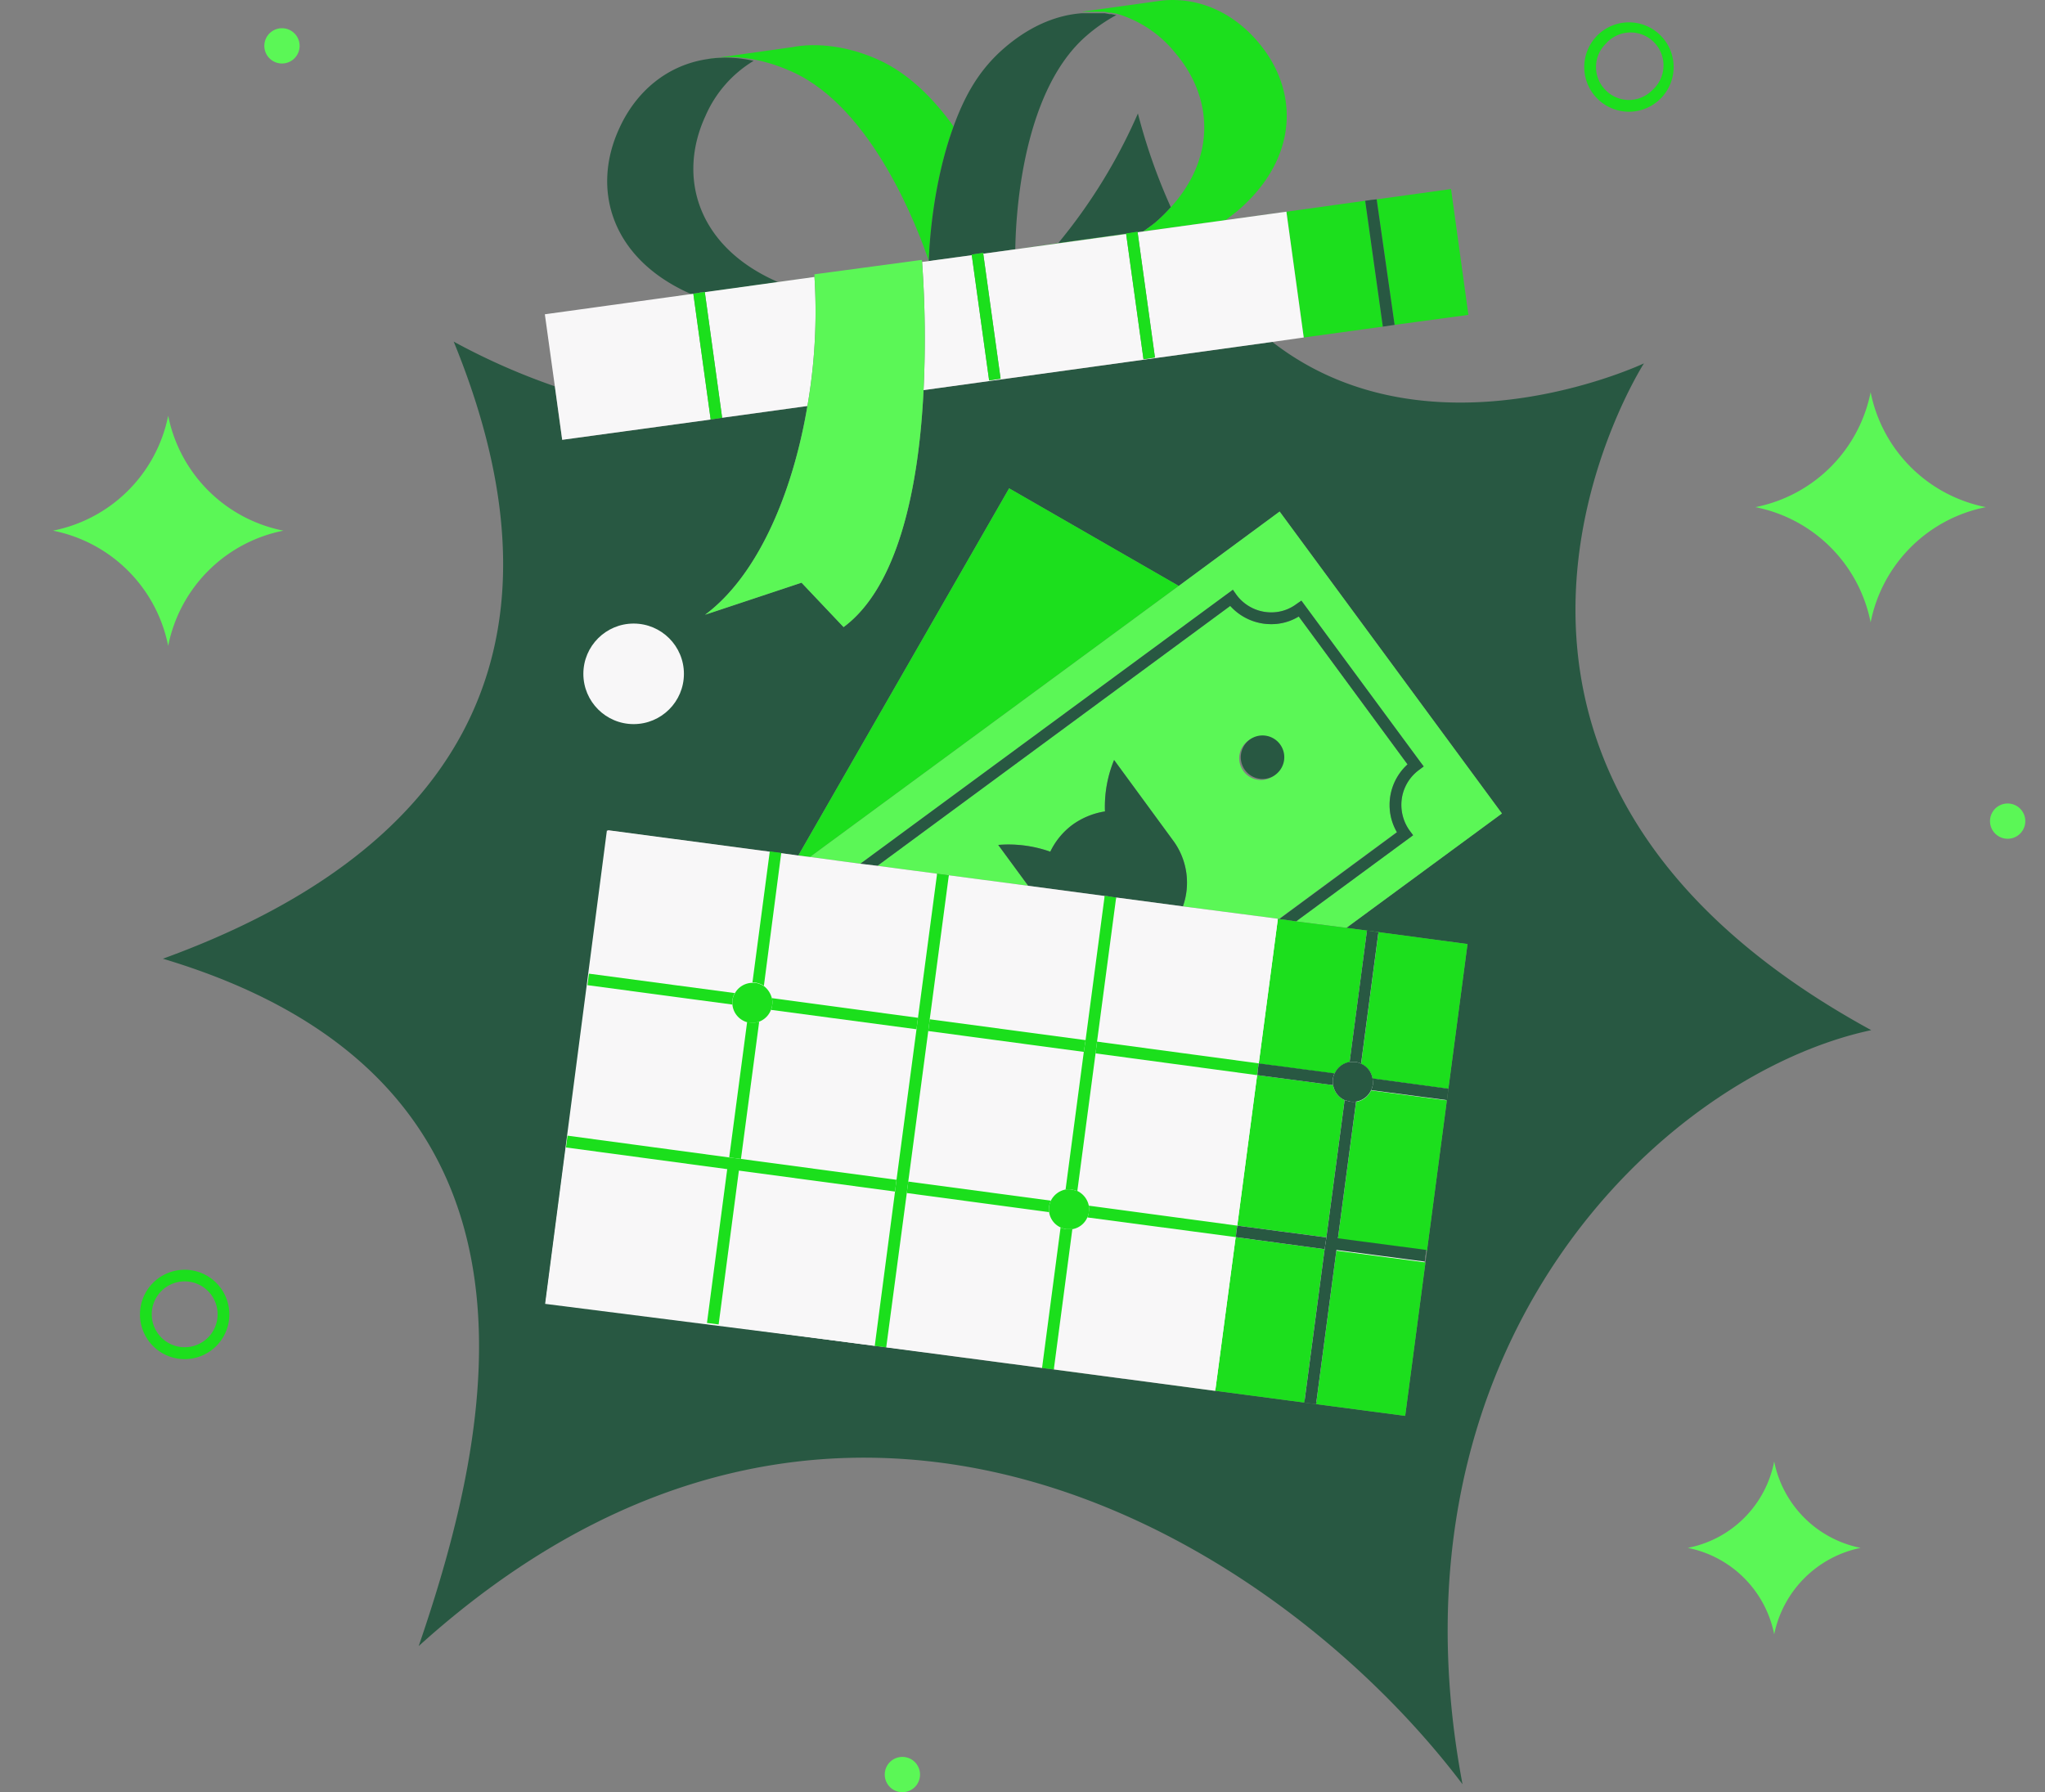 <svg id="Layer_1" data-name="Layer 1" xmlns="http://www.w3.org/2000/svg" viewBox="0 0 695.5 609.6"><rect x="0" y="0" width="695.5" height="609.6" fill="#808080" stroke="none"/><defs><style>.cls-1{fill:none;}.cls-2{fill:#285842;}.cls-3{fill:#f8f7f8;}.cls-4{fill:#1cdf1d;}.cls-5{fill:#5bf756;}.cls-6{fill:#1bdf1c;}</style></defs><path class="cls-1" d="M372.6,4h0Z"/><path class="cls-1" d="M374.9,4.2h0Z"/><path class="cls-1" d="M377.2,4.6l-1.6-.3Z"/><path class="cls-1" d="M313.5,88.4a2,2,0,0,1,.1.7l2.3-.3h0C312.3,78.2,297,37,269.6,24.5c-10.1-4.6-19.5-5.9-27.8-4.6a42.5,42.5,0,0,1,14.5.8,40.9,40.9,0,0,0-16.4,18.8c-9.5,20.6-2.8,43.9,23.5,55.9l1.2.5L277,94.2v-.9Z"/><path class="cls-1" d="M62.8,435.9A11.2,11.2,0,1,0,70.7,455a11.2,11.2,0,0,0,0-15.9A11.1,11.1,0,0,0,62.8,435.9Z"/><path class="cls-1" d="M387,38.6a197.1,197.1,0,0,0,11.2,31.9C413.7,53.4,412.5,33,399.7,18A40,40,0,0,0,379.6,5.1a56,56,0,0,0-10,6.9c-23.3,19.9-24.3,66-24.4,72.8l14.7-2.1A186,186,0,0,0,387,38.6Z"/><path class="cls-1" d="M368.9,4h0Z"/><path class="cls-1" d="M379.4,5l-1.6-.3Z"/><path class="cls-1" d="M554,34a10.8,10.8,0,0,0,7.9-3.3,11.2,11.2,0,1,0-15.8,0A10.8,10.8,0,0,0,554,34Z"/><path class="cls-2" d="M359.9,82.7,383,79.5h0l3.9-.6V79l1.9-.3c1.4-.9,2.7-1.9,4-2.9a54.3,54.3,0,0,0,5.4-5.3A197.1,197.1,0,0,1,387,38.6,186,186,0,0,1,359.9,82.7Z"/><path class="cls-2" d="M559.1,123.6s-72.7,34.4-126.4-7.3L314.1,132.7c-1.6,33.3-8.7,66.9-27.2,80.6l-14.3-15.1-32.8,10.9c17.9-13.3,29.8-41.3,34.8-71l-29,4h0l-3.9.6h0l-50.5,6.9-2.5-18.2a225.2,225.2,0,0,1-34.4-15.2c44.8,109.4-3.9,175.4-98.9,209.9,140.1,41.9,112,160.8,87,233.8,143.8-130,292.9-35.2,355,47-28.3-150,68.4-241.4,139-256.5C471.4,260.3,559.1,123.6,559.1,123.6ZM215.5,212.1a21.9,21.9,0,0,0,17.1,17.1,21.7,21.7,0,0,0-17.1,17,21.6,21.6,0,0,0-17-17A21.8,21.8,0,0,0,215.5,212.1Zm283.6,109L477.9,481.6,301.4,458.3h0l-3.9-.5h0l-47.4-6.3h0L185.6,443l6.9-52.7h0l.5-4h.1l6.7-51.2h0l.5-3.9h.1l6.4-48.8,55,7.3h0l3.9.5h0l5.8.8,71.7-124.9,57.7,33.2L435.2,174l75.6,102.7-52.9,38.9Z"/><circle class="cls-3" cx="215.5" cy="229.2" r="17.1"/><polygon class="cls-4" points="400.9 199.3 343.2 166.1 271.5 291 275.5 291.5 400.9 199.3"/><path class="cls-5" d="M472.6,273.8a18.6,18.6,0,0,1,6.1-13.8l-37-50.3a17.8,17.8,0,0,1-9.4,2.6,18.7,18.7,0,0,1-13.9-6.2l-120,88.4,51.3,6.8-10.2-13.9a42.6,42.6,0,0,1,17.7,2.3,24.7,24.7,0,0,1,7.6-9.2,25.7,25.7,0,0,1,11-4.5,41.8,41.8,0,0,1,3.1-17.5l20,27.3a24.1,24.1,0,0,1,3.4,22.5l32.3,4.2h.5l40-29.5A18.3,18.3,0,0,1,472.6,273.8Zm-39.4-9.9a7.4,7.4,0,1,1,1.6-10.4A7.5,7.5,0,0,1,433.2,263.9Z"/><path class="cls-5" d="M435.2,174l-34.3,25.3L275.5,291.5l17.1,2.3,126.7-93.2,1.2,1.7h0a14.7,14.7,0,0,0,11.8,6,14.2,14.2,0,0,0,8.7-2.9l1.6-1.1L483,259.1l1.2,1.6-1.6,1.2a14.7,14.7,0,0,0-6,11.9,15,15,0,0,0,2.8,8.7l1.2,1.6-39.8,29.3,17.1,2.2,52.9-38.9Z"/><path class="cls-2" d="M418.4,206.1a18.7,18.7,0,0,0,13.9,6.2,17.8,17.8,0,0,0,9.4-2.6l37,50.3a18.6,18.6,0,0,0-6.1,13.8,18.3,18.3,0,0,0,2.5,9.3l-40,29.5,5.7.8,39.8-29.3-1.2-1.6a15,15,0,0,1-2.8-8.7,14.7,14.7,0,0,1,6-11.9l1.6-1.2-1.2-1.6-40.4-54.8-1.6,1.1a14.2,14.2,0,0,1-8.7,2.9,14.7,14.7,0,0,1-11.8-6h0l-1.2-1.7L292.6,293.8l5.8.7Z"/><path class="cls-2" d="M398.9,285.8l-20-27.3a41.8,41.8,0,0,0-3.1,17.5,25.7,25.7,0,0,0-11,4.5,24.7,24.7,0,0,0-7.6,9.2,42.6,42.6,0,0,0-17.7-2.3l10.2,13.9,52.6,7A24.1,24.1,0,0,0,398.9,285.8Z"/><path class="cls-2" d="M424.5,252a7.4,7.4,0,0,0,8.7,11.9,7.4,7.4,0,1,0-8.7-11.9Z"/><path class="cls-2" d="M263.4,95.4c-26.3-12-33-35.3-23.5-55.9a40.9,40.9,0,0,1,16.4-18.8,42.5,42.5,0,0,0-14.5-.8l-1.2.2h0c-13.5,2-24.2,10.8-30,23.6-9.5,20.6-2.8,43.9,23.5,55.9l1,.5,29.5-4.1Z"/><path class="cls-4" d="M241.8,19.9c8.3-1.3,17.7,0,27.8,4.6C297,37,312.3,78.2,315.9,88.8c.1-4.8,1.2-26.1,8.4-45.8-6.8-9.5-15.3-18-25.4-22.6s-21-6.1-29.8-4.3H269l-28.4,4h0Z"/><path class="cls-4" d="M370.3,4h5.3l1.6.3h.6l1.6.3h.2A40,40,0,0,1,399.7,18c12.8,15,14,35.4-1.5,52.5a54.3,54.3,0,0,1-5.4,5.3c-1.3,1-2.6,2-4,2.9l28-3.8,4-3.1c21.1-18,21.1-41.2,6.9-57.7C419.2,4.2,407.6-1.1,395.1.2h0L367.9,4h2.4Z"/><path class="cls-2" d="M315.9,88.8l14.6-2v-.2l4-.6v.3l10.8-1.5c.1-6.8,1.1-52.9,24.4-72.8a56,56,0,0,1,10-6.9h-.2l-1.6-.3h-.6l-1.6-.3H368c-8.6.6-17.7,4.3-26.4,11.8S328.1,32.6,324.3,43c-7.2,19.7-8.3,41-8.4,45.8Z"/><polygon class="cls-4" points="499.4 107.1 493.5 64.3 468.2 67.8 474.3 110.5 499.4 107.1"/><polygon class="cls-4" points="313.6 89.1 330.5 86.8 330.5 86.8 315.9 88.8 313.6 89.1 313.6 89.1"/><polygon class="cls-4" points="277 94.2 277 94.2 264.6 95.9 235.1 100 228 101 228 101 277 94.2"/><polygon class="cls-4" points="388.8 78.7 386.9 79 386.9 79 437.5 72 443.4 114.8 470.3 111.1 464.3 68.3 466.3 68 416.8 74.9 388.8 78.7"/><polygon class="cls-4" points="383 79.6 383 79.5 359.9 82.7 345.2 84.8 334.4 86.3 334.4 86.3 383 79.6"/><path class="cls-3" d="M241.7,142.7l-5.9-42.8,3.9-.6,5.9,42.8,29-4A187.3,187.3,0,0,0,277,94.2L228,101l-42.7,5.9,3.4,24.5,2.5,18.2Z"/><path class="cls-3" d="M386.9,79l5.9,42.6-3.9.6L383,79.6l-48.6,6.7,5.9,42.5-3.9.6-5.9-42.6-16.9,2.3a367.7,367.7,0,0,1,.5,43.6l118.6-16.4,10.7-1.5h0L437.5,72Z"/><polygon class="cls-6" points="239.7 99.3 235.8 99.9 241.7 142.7 241.7 142.7 245.6 142.1 245.6 142.1 239.7 99.3"/><polygon class="cls-6" points="336.4 129.4 340.3 128.8 334.4 86.3 334.4 86.3 334.4 86 330.4 86.6 330.5 86.8 330.5 86.8 336.4 129.4"/><polygon class="cls-6" points="383 79.4 383 79.5 383 79.6 388.9 122.2 392.8 121.6 386.9 79 386.9 79 386.9 78.8 383 79.4"/><polygon class="cls-2" points="470.3 111.1 470.3 111.1 474.3 110.5 474.3 110.5 468.2 67.8 468.2 67.8 466.3 68 464.3 68.3 470.3 111.1"/><path class="cls-5" d="M313.6,89.1h0a2,2,0,0,0-.1-.7L277,93.3v.9h0a187.3,187.3,0,0,1-2.4,43.9c-5,29.7-16.9,57.7-34.8,71l32.8-10.9,14.3,15.1c18.5-13.7,25.6-47.3,27.2-80.6A367.7,367.7,0,0,0,313.6,89.1Z"/><path class="cls-5" d="M603.4,497.1A37.1,37.1,0,0,1,574,526.5a37.4,37.4,0,0,1,29.4,29.4,37.7,37.7,0,0,1,29.4-29.4A37.4,37.4,0,0,1,603.4,497.1Z"/><path class="cls-5" d="M57.2,141.4A49.8,49.8,0,0,1,18,180.5a49.8,49.8,0,0,1,39.2,39.2,49.8,49.8,0,0,1,39.2-39.2A49.8,49.8,0,0,1,57.2,141.4Z"/><path class="cls-5" d="M636.2,133.4A49.8,49.8,0,0,1,597,172.5a49.8,49.8,0,0,1,39.2,39.2,49.8,49.8,0,0,1,39.2-39.2A49.8,49.8,0,0,1,636.2,133.4Z"/><path class="cls-5" d="M306.9,597.6a6,6,0,1,0,6,6A6,6,0,0,0,306.9,597.6Z"/><path class="cls-5" d="M95.9,21.6a6,6,0,1,0-6-6A6,6,0,0,0,95.9,21.6Z"/><path class="cls-5" d="M682.8,273.3a6,6,0,0,0-6,6,6,6,0,0,0,12,0A6,6,0,0,0,682.8,273.3Z"/><path class="cls-4" d="M62.8,431.9A15.2,15.2,0,1,0,78,447.1,15.2,15.2,0,0,0,62.8,431.9ZM70.7,455a11.2,11.2,0,1,1,0-15.9,11.2,11.2,0,0,1,0,15.9Z"/><path class="cls-4" d="M554,38a15.2,15.2,0,1,0-15.2-15.2A15.2,15.2,0,0,0,554,38Zm-7.9-23.1a11.2,11.2,0,1,1,15.8,15.8,11.1,11.1,0,0,1-15.8,0,11.1,11.1,0,0,1,0-15.8Z"/><polygon class="cls-3" points="206.4 282.5 498.7 321.6 477.7 480.6 185.4 443.5 206.4 282.5"/><path class="cls-4" d="M420.8,416.9h0l30.3,4,6.2-46.7a6.8,6.8,0,0,1-3.9-5.1l-25.8-3.4.2-2h0l-7,53.1Z"/><polygon class="cls-4" points="250.1 451.5 250.1 451.5 297.5 457.8 297.5 457.8 250.1 451.5"/><path class="cls-4" d="M435.1,312.6h-.5l-6.5,49.2h0l25.8,3.4a6.9,6.9,0,0,1,5.1-3.9l5.9-44.7,3.9.6-5.9,44.7a6.7,6.7,0,0,1,3.9,5l25.8,3.5-.5,3.9-25.8-3.4a6.8,6.8,0,0,1-5.1,3.9L455,421.4l30.3,4-.5,4-30.3-4-6.9,52.2-4-.5,6.9-52.2-30.2-4.1.2-1.9-7.2,54.2-54.9-7.3h0l-4-.5h0l-53-7h0l176.5,23.3,21.2-160.5-41.2-5.5-17.1-2.2Z"/><path class="cls-3" d="M254.1,347.6a6.9,6.9,0,0,1-5-5.9l-49.3-6.6-6.7,51.2,54.9,7.4Z"/><path class="cls-3" d="M249.9,337.8a6.9,6.9,0,0,1,6-3.6l5.9-44.5-55-7.3-6.4,48.8Z"/><path class="cls-3" d="M259.8,335.4a7.6,7.6,0,0,1,2.7,4.1l49.7,6.7,6.5-49,4,.5-6.5,49,53,7.1,6.5-49.1,3.9.6-6.5,49,55,7.4,6.5-49.2h0l-32.3-4.2-52.6-7-51.3-6.8-5.8-.7-17.1-2.3-4-.5-5.8-.8Z"/><path class="cls-3" d="M369.8,414.1a6.8,6.8,0,0,1-5.1,4l-6.3,47.7,54.9,7.3,7.2-54.2-.2,1.9Z"/><path class="cls-3" d="M356.8,412.3l-48.4-6.5-7,52.5,53,7,6.3-47.8A6.8,6.8,0,0,1,356.8,412.3Z"/><polygon class="cls-3" points="304.4 405.3 251.5 398.2 244.5 450.8 240.5 450.2 247.5 397.7 192.5 390.3 185.6 443 250.1 451.5 297.5 457.8 304.4 405.3"/><path class="cls-3" d="M357.4,408.4a7.1,7.1,0,0,1,5-3.8l6.2-46.8-52.9-7.1-6.8,51.2Z"/><path class="cls-3" d="M262.2,343.5a6.9,6.9,0,0,1-4,4L252,394.2l52.9,7.1,6.8-51.2Z"/><path class="cls-3" d="M366.4,405.1a7.1,7.1,0,0,1,3.9,5l50.5,6.8,7-53.1-.3,1.9-54.9-7.4Z"/><rect class="cls-6" x="219.5" y="422.2" width="53" height="4" transform="translate(-206.8 612.5) rotate(-82.5)"/><path class="cls-6" d="M258.2,347.5a6.9,6.9,0,0,1-3.2.3l-.9-.2L248,393.7l4,.5Z"/><path class="cls-6" d="M255.9,334.2h.9a7.7,7.7,0,0,1,3,1.1l5.9-45.2h0l-3.9-.5h0Z"/><path class="cls-6" d="M249.1,341.7v-1.5a6.2,6.2,0,0,1,.8-2.4l-49.5-6.6h-.1l-.5,3.9h0Z"/><polygon class="cls-6" points="373.1 354.3 372.6 358.3 427.5 365.7 427.8 363.8 427.8 363.7 428.1 361.7 428.1 361.7 373.1 354.3"/><polygon class="cls-6" points="369.2 353.8 316.2 346.7 315.7 350.7 368.6 357.8 369.2 353.8"/><path class="cls-6" d="M262.5,339.5a5.2,5.2,0,0,1,.1,2.5,4.2,4.2,0,0,1-.4,1.5l49.5,6.6.5-3.9Z"/><path class="cls-6" d="M420.8,416.9l-50.5-6.8a7.4,7.4,0,0,1,0,2.1,4.1,4.1,0,0,1-.5,1.9l50.5,6.7.2-1.9h0l.3-2Z"/><path class="cls-6" d="M356.8,412.3a6,6,0,0,1,0-1.9,6.6,6.6,0,0,1,.6-2l-48.5-6.5-.5,3.9Z"/><polygon class="cls-6" points="251.5 398.2 304.4 405.3 304.9 401.3 252 394.2 248 393.7 193.1 386.3 193 386.3 192.5 390.3 192.5 390.3 247.5 397.7 251.5 398.2"/><path class="cls-2" d="M427.6,365.7l25.8,3.4a6.7,6.7,0,0,1-.1-2,6.6,6.6,0,0,1,.6-2l-25.8-3.4h0l-.3,2Z"/><path class="cls-2" d="M466.9,368.9a6,6,0,0,1-.6,1.9l25.8,3.4.5-3.9-25.8-3.5A14.8,14.8,0,0,1,466.9,368.9Z"/><rect class="cls-2" x="467.9" y="410.1" width="4" height="30.56" transform="translate(-13.4 835.5) rotate(-82.5)"/><polygon class="cls-2" points="420.8 416.9 420.8 416.9 420.5 418.9 420.3 420.8 450.5 424.9 451.1 420.9 420.8 416.9"/><polygon class="cls-6" points="308.4 405.8 308.9 401.9 315.7 350.7 316.2 346.7 322.7 297.7 318.7 297.2 312.2 346.2 311.7 350.1 304.9 401.3 304.4 405.3 297.5 457.8 297.5 457.8 297.5 457.8 301.4 458.3 301.4 458.3 301.4 458.3 308.4 405.8"/><path class="cls-6" d="M362.7,418.1a6.6,6.6,0,0,1-2-.6l-6.3,47.8h0l4,.5h0l6.3-47.7Z"/><path class="cls-6" d="M362.4,404.6a7.4,7.4,0,0,1,2.1,0l1.9.5,6.2-46.8.5-4,6.5-49-3.9-.6-6.5,49.1-.6,4Z"/><path class="cls-2" d="M461,361.2a6,6,0,0,1,1.9.6l5.9-44.7-3.9-.6L459,361.2Z"/><path class="cls-2" d="M459.2,374.7l-1.9-.5-6.2,46.7-.6,4-6.9,52.2,4,.5,6.9-52.2.5-4,6.2-46.7A6.7,6.7,0,0,1,459.2,374.7Z"/><path class="cls-4" d="M258.2,347.5a6.9,6.9,0,0,0,4-4,4.2,4.2,0,0,0,.4-1.5,5.2,5.2,0,0,0-.1-2.5,7.6,7.6,0,0,0-2.7-4.1,7.7,7.7,0,0,0-3-1.1h-.9a6.9,6.9,0,0,0-6,3.6,6.2,6.2,0,0,0-.8,2.4v1.5a6.9,6.9,0,0,0,5,5.9l.9.2A6.9,6.9,0,0,0,258.2,347.5Z"/><path class="cls-4" d="M366.4,405.1l-1.9-.5a7.4,7.4,0,0,0-2.1,0,7.1,7.1,0,0,0-5,3.8,6.6,6.6,0,0,0-.6,2,6,6,0,0,0,0,1.9,6.8,6.8,0,0,0,3.9,5.2,6.6,6.6,0,0,0,2,.6h2a6.8,6.8,0,0,0,5.1-4,4.1,4.1,0,0,0,.5-1.9,7.4,7.4,0,0,0,0-2.1A7.1,7.1,0,0,0,366.4,405.1Z"/><path class="cls-2" d="M453.4,369.1a6.8,6.8,0,0,0,3.9,5.1l1.9.5a6.7,6.7,0,0,0,2,0,6.8,6.8,0,0,0,5.1-3.9,6,6,0,0,0,.6-1.9,14.8,14.8,0,0,0-.1-2.1,6.7,6.7,0,0,0-3.9-5,6,6,0,0,0-1.9-.6h-2a6.9,6.9,0,0,0-5.1,3.9,6.6,6.6,0,0,0-.6,2A6.7,6.7,0,0,0,453.4,369.1Z"/></svg>
